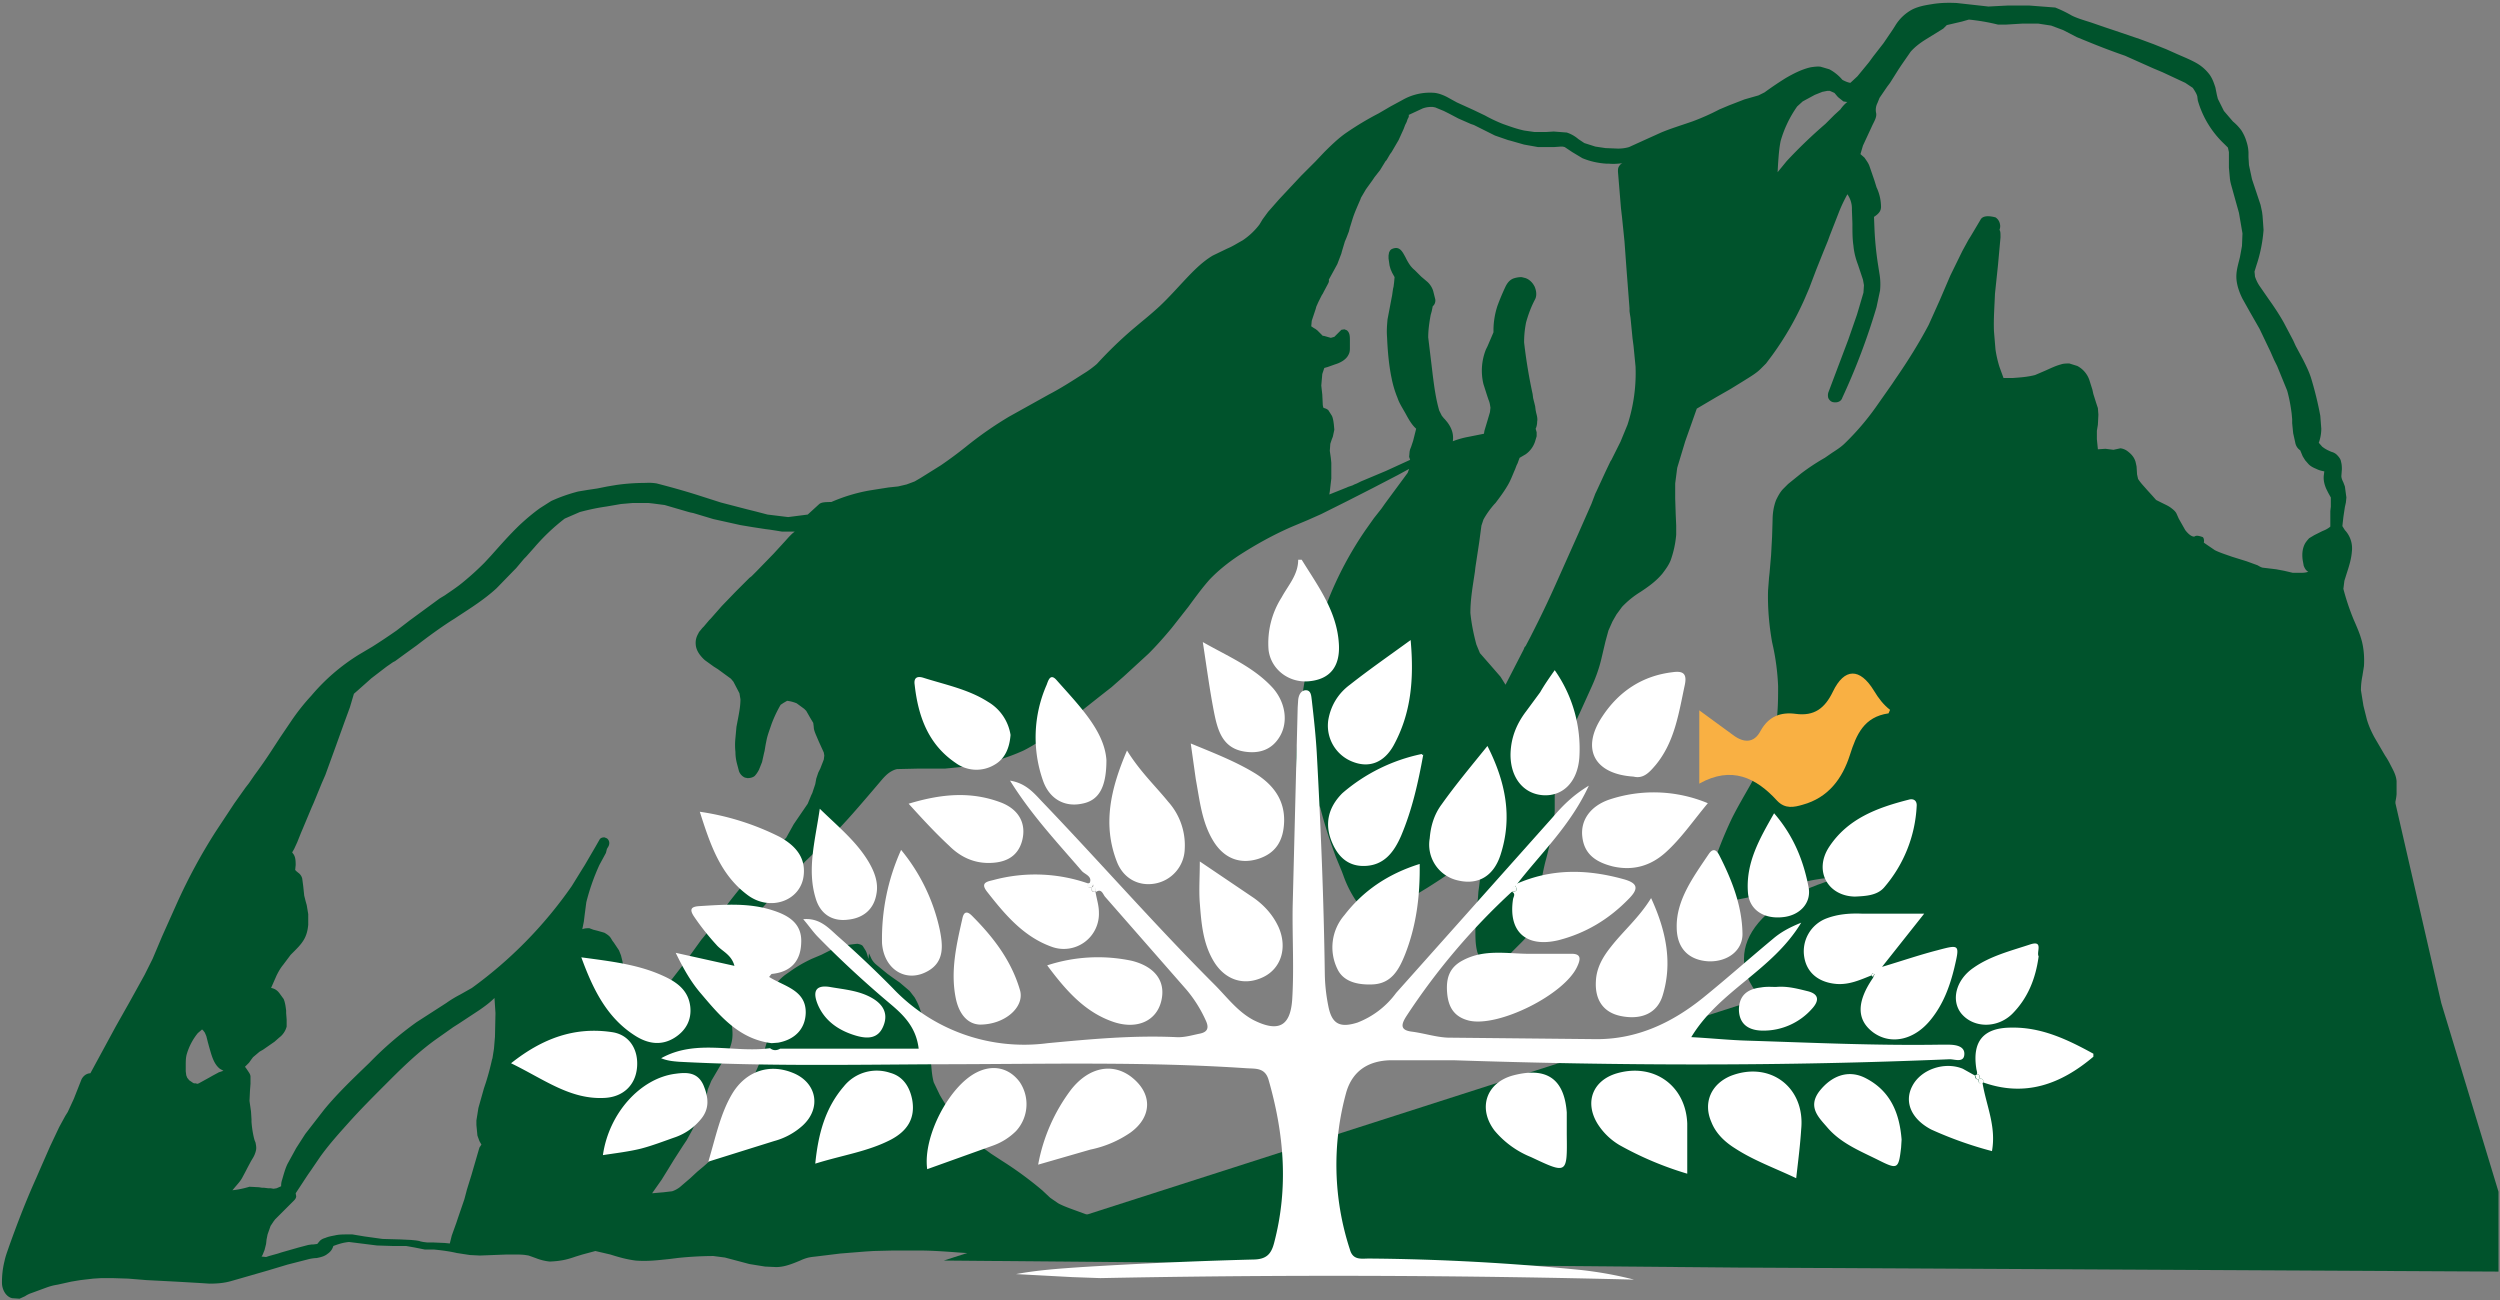 <svg xmlns="http://www.w3.org/2000/svg" viewBox="0 0 498 259"><rect x="0" y="0" width="498" height="259" fill="#808080" stroke="none"/><title>Group 2</title><g id="Page-1" fill="none" fill-rule="evenodd"><g id="Group-2" fill-rule="nonzero"><g id="Layer_2" fill="#00532C"><path id="Shape" d="M404.2 1.1H400l-2 .1-1.9.1-3.6-.4-2.7-.3c-2.1-.1-3.5 0-4.8.2-1.2.2-2.7.4-4.1 1.1a8.9 8.9 0 0 0-3.3 3.1l-.5.8-1.9 2.8-2.1 2.7-.8 1.1-2.3 2.8-1.4 1.3c-.1 0-.7-.1-1.6-.6a8.8 8.8 0 0 0-2.6-2.1l-1.7-.5c-.6-.1-1.3 0-2 .1-1.8.4-3.5 1.3-4.9 2.1a68.3 68.3 0 0 0-4.3 2.9l-1.2.6-2.8.8-3.1 1.2-1.9.8a45.6 45.6 0 0 1-5.4 2.4c-2.3.8-4.3 1.4-6.2 2.2l-3.1 1.4-1.1.5-2.2 1c-.7.2-1.4.3-2.2.3l-2.5-.1-2-.3-2.2-.7-1.2-.8a6.7 6.7 0 0 0-2.3-1.3l-2.6-.2-1.6.1h-2.2l-2.1-.3c-1.4-.3-2.8-.8-4.2-1.3a30 30 0 0 1-3.6-1.7l-2.3-1.1-3.3-1.5-2-1.1c-.8-.4-1.6-.7-2.4-.8a11 11 0 0 0-6.4 1.4l-2.4 1.3-2.4 1.4a59.6 59.6 0 0 0-6.2 3.7c-1.5 1-2.9 2.3-4.6 4l-1.8 1.9-1.9 1.9-.9.9-4.4 4.7-2.2 2.5-1.1 1.5-.6 1a13.8 13.8 0 0 1-3.4 3.2c-1.1.6-2 1.2-3 1.6l-2.9 1.4c-2.2 1.3-4 3.2-5.7 5-1.5 1.6-3.1 3.4-4.9 5.1a77.5 77.5 0 0 1-3.6 3.1l-1.9 1.6a81.3 81.3 0 0 0-7 6.8c-.7.6-1.6 1.3-2.6 1.9-2.2 1.4-4.5 2.9-7 4.2L201 83a73.7 73.7 0 0 0-8.6 6 81.7 81.7 0 0 1-5 3.7l-4 2.5-1.2.7-1.6.6-1.7.4-1.9.2-3.8.6c-2.8.5-5.3 1.3-7.6 2.3-1.5 0-2 .1-2.4.4l-2.3 2.1-3.9.5-4.1-.5-2.3-.6-2-.5-5-1.3-5-1.6-1.3-.4a175.7 175.7 0 0 0-6.5-1.8c-1.2-.2-1.9-.1-2.7-.1a41 41 0 0 0-5.3.4l-1.8.3-2 .4-2 .3-1.8.3a32.4 32.4 0 0 0-5.4 1.9l-2.2 1.4c-1.4 1-2.7 2.1-4 3.3-2.1 2-4.1 4.3-5.8 6.2l-1.3 1.4a55.7 55.7 0 0 1-4.3 3.9c-1.2 1-2.6 1.9-3.6 2.6l-1 .6-6 4.4-2.6 2a129.8 129.8 0 0 1-4.8 3.2l-2.7 1.6a39.7 39.7 0 0 0-9.5 8.2 42.3 42.3 0 0 0-4.1 5.2l-2.1 3.1-1.5 2.3a95.9 95.9 0 0 1-3.6 5.2l-1.1 1.6-.7.9-2.2 3.1-3.7 5.6a111.6 111.6 0 0 0-7.7 14.2l-3 6.7-1.9 4.5-1.6 3.2-3.1 5.6-2.6 4.6-5.1 9.4c-.8 0-1.5.6-1.8 1.3l-1.5 3.8-1.2 2.6-.5.8-1.2 2.2-1.8 3.8-1.8 4.1-1 2.3c-2.2 4.9-3.9 9.4-5.4 13.6-.3.9-.7 1.9-.9 2.9a17 17 0 0 0-.5 4.6c.1 1.2.8 2.5 2 2.8l1.5.1 1.1-.5a5 5 0 0 1 1.2-.6l3-1.1c1.1-.4 1.7-.5 2.3-.6l2.7-.6 1.8-.3 2.6-.3 1.6-.1h2.1l3.2.1 3.7.3 3.9.2 1.9.1 1.8.1 3.4.2 1.5.1c1.5 0 2.9-.1 4.3-.5l2.1-.6 5.2-1.5 4-1.2 3.9-1a8 8 0 0 1 1.9-.3c1-.2 1.6-.4 2.1-.8.6-.4 1-.9 1.2-1.6 1.6-.6 2.3-.7 3.1-.8l3.2.4 2.4.3 3.1.1h2.7l1.7.3 2 .4h1.8c2 .2 3.3.4 4.6.7l2.6.4 2 .1 5.3-.2h2c1.3 0 1.8.1 2.4.2l1.4.5c1 .4 1.9.6 2.8.7 2.7-.1 4-.6 5.2-1l1.3-.4 2.6-.7 3 .7c2.2.7 3.5 1 5 1.2 2.5.2 4.7-.1 6.7-.3l1.6-.2a70.5 70.5 0 0 1 7.2-.4l2.3.3 4.9 1.3 3.1.5 2.2.1c1.5 0 2.9-.5 4.8-1.3 1.5-.7 2.3-.7 3.1-.8l4.9-.6 5-.4 1.6-.1 4-.1h4.9c2.7 0 5.4.2 8.1.4l1.5.1 2.3.2 5.7.5 1.9.2 4.2.4 2.8.2 2.8.1 2.9-.1a7.8 7.8 0 0 0 4-2.2c.9-.9 1-1.2 1.2-1.5.2-.4 0-1-.2-1.3 1.1-.1 1.7-.6 1.7-1.2 0-.3-.1-.7-.3-.9l-2.3-.9-2-.9-2.2-.8c-1.9-.7-3.1-1.1-4.2-1.7l-1.6-1.1-1.6-1.5a71.7 71.7 0 0 0-7.9-5.8l-2.3-1.5-1.1-.8-2-1.6-1.4-1.4-1.6-1.8a51.3 51.3 0 0 1-4.1-6.1l-1.2-2.5c-.3-1.1-.4-2.2-.5-3.4l-.1-1.1-.8-4.8c-.4-2-.8-3.7-1.3-5.2-.3-.9-.7-1.7-1.1-2.4l-1-1.3-2-1.7-1.3-.9-1.1-.8-2.2-1.8a4 4 0 0 1-1-1.2l-.5-1.1-.1 1.1c-.2-.6-.3-1.2-.6-1.7l-.5-.8c-.2-.3-.6-.4-1.1-.5-2 .2-2.8.4-3.3.5a8 8 0 0 0-2.1.8l-1.8.9-1.9.8c-1.5.7-2.9 1.5-4.3 2.5l-1 .7a9 9 0 0 0-2.5 2.9c-.5.9-1.2 2.2-1.1 3.6l.3 1.5v2.8c0 .7 0 1.4-.2 2.1l-.6 2-.9 2.4-.5 1.2-.4.9a7 7 0 0 0-.5 1.3l-.3.8-3.6 9-.3.8-1.3 3c-.8 1-1.1 1.2-1.4 1.4l-1.3 1-1.7 1.5-1.2 1-1.4 1.3-2.1 1.8c-.4.3-.9.6-1.5.8l-1.7.2-2.3.2 1.9-2.7 1.3-2.1 1.1-1.8 1.8-2.8.8-1.2 1.1-2 1.1-2.4 1.5-3.9.3-.9.2-.9.7-1.7 1.7-2.9c1.2-2 2.1-3.4 2.4-5.1.2-1 .1-2.1 0-3.1l-.1-1.3-.1-.8-.3-2.5.1-2 .3-1.9.7-2.8 1.2-4.5c.2-.8.2-1.1 0-1.4 1.1-2.4 2.4-3.9 3.5-5.3l3.3-3.7 1.7-1.9 4.3-4.5 2.7-2.6 1.9-1.8c2.8-2.7 5.3-5.6 7.7-8.4l1.2-1.4 1.7-2c.6-.7 1.1-1.2 1.7-1.6.5-.3.9-.5 1.4-.6l4.4-.1h5.2l3-.3a38.2 38.2 0 0 0 12.6-3.3c2-1 3.9-2.3 5.6-3.5l5.2-3.8a642.8 642.8 0 0 1 6.7-5.3l2.5-2.2 4.9-4.5c1.6-1.6 3.1-3.3 4.6-5.1l3.3-4.2c1.4-1.9 2.7-3.7 4.2-5.4 1.7-1.8 3.7-3.4 5.8-4.8 3.4-2.2 7-4.2 10.7-5.8l3.1-1.3 2.7-1.2 5.2-2.6 5.1-2.6 5-2.6 2.2-1.2-.3.8-4.5 6.1-.7 1-1.5 1.9-1.7 2.4a71 71 0 0 0-7.5 14.1l-1.4 3.6-1.1 3.2c-.7 2.3-1.3 4.8-1.9 8-.5 2.6-.8 4.9-1.1 7.2l-.4 3.7-.1 1-.3 4.6.1 1.7a11.7 11.7 0 0 0 1.7 3.8l1 1.4 1.5 2.2.5.8c.9 3.5 1.8 6.2 2.7 8.7l.4 1.1 1.2 2.9.3.8a22.2 22.2 0 0 0 2.5 5l1 1c.4.9.6 1.5 1 1.9.4.5 1.1.9 1.8.9.7.1 1.3-.1 2-.6l6.2-4.4 2.3-1.4c2.2-1.4 4.4-2.8 6.5-4.5l1.5-1.4 1.7.3.6 1.1.2 1c0 1.4-.2 2.9-.4 4.3l-.1 1.4-.4 3.2-.1 2.9c0 1.6 0 2.9.3 4.2.1.6.4 1.1.8 1.8 1.2.8 1.5 1 1.9 1 .9 0 1.5-.1 2.1-.5l1.4-1.1.8-.9.7-.7.9-.9c.8-.8 1.6-1.6 2.2-2.7.5-.8.7-1.6.9-2.5l.3-1.5.4-2.4.1-.8a48 48 0 0 1 1.1-6.3l.4-1.5.6-2.5c.4-1.5.6-3 .8-4.6l.1-1.7v-2.7c0-1.9.1-3.6.4-5.1l1-2.7.6-1.5.8-2 .4-1a35 35 0 0 1 1.8-4.5l2.4-5.3c.9-2 1.5-3.8 1.9-5.5l.8-3.4.6-2.2.8-1.8.8-1.4 1.1-1.5a18 18 0 0 1 3.7-3c1.5-1 3.1-2.1 4.4-3.7.6-.8 1.2-1.6 1.6-2.6a20.2 20.2 0 0 0 1.1-5.1v-1.8l-.1-2.3-.1-3.1v-3l.4-3.1 1.6-5.3 2.3-6.5 3.9-2.3 2.8-1.6 2.6-1.6c1.6-1 2.6-1.6 3.4-2.4l1.1-1.1 1.2-1.6a60.8 60.8 0 0 0 6.5-11.3l.9-2.1.3-.8 1.1-2.9 1.4-3.5.9-2.2.4-1.1 1.8-4.6c.5-1.3 1.2-2.7 1.7-3.6a5 5 0 0 1 .9 3.1l.1 2.7c0 1.7 0 3.1.2 4.4.1 1.2.4 2.5.9 3.8l.6 1.8.4 1.2.2 1.1-.1 1.5-1 3.4-.3 1-1.7 4.9-4 10.6a2 2 0 0 0 0 1.1c.2.4.5.7.9.8 1 .2 1.7-.2 1.9-.9a130.5 130.5 0 0 0 6.8-18l.7-3.3c.1-1 .1-2.1-.1-3.3l-.3-1.9a65.2 65.2 0 0 1-.7-7l-.1-2.5c1.1-.7 1.4-1.3 1.4-2a9.3 9.3 0 0 0-.9-3.9l-.4-1.3-1-2.9c-.2-.6-.6-1.1-1-1.7l-.8-.7.5-1.7 1.3-2.8.6-1.3c.5-1 .9-1.7.7-2.5a3 3 0 0 1 .3-1.9l.4-1 1.5-2.2.6-.8 1.7-2.7.6-.9 1.8-2.6c.8-.9 1.8-1.7 3.1-2.5l3.4-2.1.7-.7 3-.7 1.4-.4a40.8 40.8 0 0 1 5.8 1h1.6l3.3-.2h3.1l2.6.4 2.4.9 2.7 1.4 2.7 1.1a132 132 0 0 0 6.9 2.6l5.6 2.5 1.9.8 4.5 2.1 1.5 1c.6.9.8 1.3.9 1.7l.1.8a19.2 19.2 0 0 0 5.3 8.7l.7.7.2.9v3.1l.2 2.2c.1.9.4 1.7.6 2.5l.5 1.8.7 2.5.7 4.1-.1 2.5-.4 2.2-.2.8c-.3 1.2-.6 2.3-.5 3.6.1 1.2.5 2.5 1.2 3.9l1.4 2.5 2 3.5 2.2 4.6.7 1.6.6 1.2 2 4.9c.4 1.4.7 3 .9 4.6l.1 1.1v.8l.2 2 .4 1.8c.1.6.4 1.2 1 1.6l.5 1.2.5.8.7.8c.4.4 1 .7 1.5.9.6.3 1.1.4 1.6.5l-.1.8c-.1.9.1 1.8.5 2.7l.4.8.5.9v1.8l-.1.9v3.1c-.6.5-1.1.7-1.6.9l-1.6.8-1 .6a7 7 0 0 0-.8 1c-.5.9-.7 2-.5 3.4l.2 1.1c.2.5.4.9.9 1.2-.6.2-1 .2-1.4.2h-1.7l-1.7-.4-1.6-.3-2.5-.3c-.3 0-.7-.2-1.2-.5l-2.2-.8-2.9-.9c-1.4-.5-2.4-.8-3.4-1.3l-2.2-1.5c.1-.5 0-.9-.2-1.1-1.1-.4-1.4-.3-1.7-.1-.5 0-1.1-.4-1.8-1.3l-1.3-2.3-.4-.9c-.2-.5-.7-.9-1.1-1.2-.5-.4-1.2-.7-1.8-1l-1.2-.6-.8-.9-1-1.1c-.6-.7-1.3-1.4-1.8-2.2l-.2-.9-.1-1.6-.2-.9c-.3-1-.9-1.6-1.7-2.2a3 3 0 0 0-1.3-.5l-1.4.3-1.6-.2-1.5.1-.2-2v-1.7l.2-1.2.1-2-.1-1.3-.3-.9-.6-1.9-.2-.9-.6-1.9a5 5 0 0 0-2.4-2.8l-1.6-.5c-1.1 0-1.4.1-1.7.2-1.1.3-2.1.8-3 1.2l-2.1.9c-1.5.4-3.1.5-4.5.6h-1.8l-.8-2.2a22 22 0 0 1-.8-3.5l-.1-1.2-.2-2.4c-.1-2.5.1-4.9.2-7.5l.6-5.7.2-2.2.3-3.3c0-.9 0-1.2-.2-1.5.1-.3.2-.7.1-1.1a2 2 0 0 0-.9-1.4c-1.9-.5-2.7-.1-3 .5l-1.9 3.2-.5.8-1.2 2.2-2.4 4.9-1.2 2.8-.9 2.1-2.2 4.9c-1.9 3.6-4.2 7.3-6.7 10.9l-.6.9-3.3 4.7a51.5 51.5 0 0 1-6.1 7.1c-.8.8-1.8 1.4-2.7 2l-1.3.9a42.6 42.6 0 0 0-4.7 3.1l-2.6 2.1-1.1 1.1c-.6.7-.9 1.3-1.3 2.1-.5 1.3-.7 2.7-.7 4l-.1 3.3-.2 3.7-.3 3.5-.1.9-.2 2.6c-.1 3.4.2 6.9.8 10.3l.2.9a46.8 46.8 0 0 1 1 7.9c0 2.6 0 5.7-.6 8.6-.6 2.3-1.4 4.5-2.4 6.5l-2.5 4.5c-1.3 2.3-2.6 4.5-3.7 6.7a83.3 83.3 0 0 0-4.3 11l-.5 1.6c-.2.6-.1 1.2.3 1.7.1 1 .4 1.5.9 1.9l1.6.4 2.6-.3 2.5-.5 3.9-1.1c4.4-1.3 8.7-2.6 13.1-2.9l3.6.1c2.2.2 4.5.6 6.4.9l1.4.2 4.9.8c4.1.6 8.3 1.1 12.9 1.5l10.6 1.2 2.1.3 6.2.7 6 .4h2.6l3.6-.1c3.2-.2 5.3-.5 7.2-.7l6.4-1 6.1-1.4 4.8-1.4c3-1 5.2-1.6 7.4-2.2l6-1.5 2.4-.5c2.3-.5 3.3-.7 4.3-1.1.6-.2 1.2-.7 1.5-1l1.2-1.5.9-1.3 1.6-2.7c1-1.8 2-3.9 2.2-6.3v-2.6c-.1-1.3-.8-2.4-1.3-3.4a15 15 0 0 0-1-1.7l-2.1-3.6c-.6-1.1-1.1-2.2-1.5-3.5l-.7-2.8-.5-3.1c0-1 .1-1.9.3-2.9l.3-1.9c.1-1.6 0-3.3-.4-4.9-.4-1.6-1.1-3.1-1.7-4.5a47.3 47.3 0 0 1-2-6l.2-1.6.5-1.6c.5-1.5.9-2.9 1-4.3a5.3 5.3 0 0 0-1.4-4.2l-.5-.8.1-.9.1-.9.3-2 .2-.9.1-1-.3-2.2-.3-.8c-.4-.8-.4-1.1-.4-1.3l.1-1.3c0-1-.1-1.2-.2-1.7-.1-.4-.4-.8-.8-1.2-.3-.3-.7-.5-1.1-.6-1.2-.5-1.5-.8-1.8-1l-.7-.8c.3-.8.5-1.8.5-2.8l-.2-2.6a69.6 69.6 0 0 0-1.9-7.7c-.4-1.2-1-2.4-1.5-3.4l-1.5-2.8-.5-1.1-1.9-3.6c-.9-1.6-1.9-3.1-2.9-4.5l-1.8-2.6c-.5-.7-.8-1.4-1-2l-.1-1 .4-1.3a29 29 0 0 0 1.4-7l-.2-2.8-.1-.8-.3-1.4-1.2-3.6-.5-1.5-.6-2.8-.1-1.6v-.9a7.8 7.8 0 0 0-.4-2.2c-.2-.7-.5-1.4-1-2.2a9.8 9.8 0 0 0-1.7-1.8l-1.8-2.1-1.2-2.4-.2-.8-.3-1.5c-.3-.9-.6-1.8-1.2-2.6a8.6 8.6 0 0 0-2.5-2.2c-1.4-.8-3-1.4-4.3-2l-1.8-.8-2.5-1-2.7-1L421 6l-1.8-.6-2.6-.9c-1.9-.6-2.9-.9-3.9-1.4a25 25 0 0 0-3.3-1.6l-5.2-.4zm-50.1 33.2l.1-1.8c.1-1.4.2-2.9.5-4.4a22.8 22.8 0 0 1 3.3-6.9l1.1-1 2.4-1.3 1.5-.6 1-.2h.5l.9.4.1.1.5.6.2.2 1 .8.6.1h.2a7 7 0 0 0-1.4 1.5l-1.2 1.1-.7.7-1.1 1.1a97.3 97.3 0 0 0-7.7 7.4l-1.8 2.2zm-90.4 32.6h-.2l-.2-.2-.3-.3-.6-.6-.4-.3-.2-.1-.6-.4.1-1.1.8-2.4.1-.4.4-.9.7-1.4.2-.3.2-.4.8-1.5c.1-.2.3-.5.2-.9l.5-.9 1.2-2.2.8-2.1.1-.4.6-2 .3-.7.5-1.3.2-.8.1-.3.4-1.3c.4-1.3 1-2.6 1.6-4l.1-.3 1-1.7 1.3-1.8.4-.6 1.1-1.4 1.1-1.8.2-.2.7-1.2.3-.4 1.4-2.4 1-2.2.3-.8.3-.6.1-.3.1-.3c.2-.3.3-.6.2-.8l2.8-1.3a5 5 0 0 1 1.6-.3h.4l.5.1 1.7.7 1 .5 1.9 1 2.5 1.1.6.2 2 1 2.2 1.1 2.6.9.4.1 2.8.8 2.8.5h3.1l1.4-.1h.4l.4.1 1.5 1 2 1.2c1.4.6 3.1 1 4.8 1.1h.5c1 .1 1.9 0 2.8-.1-.2 0-.5.2-.7.5-.3.4-.3.7-.3 1.2l.6 7.3.2 1.7.5 4.9.4 5.5.6 7.8v.6l.1.7.1.6.4 4.1.2 1.5.4 4.1a33.3 33.3 0 0 1-1.6 11.6l-1.4 3.4-1.6 3.2-.2.4-.2.3-1 2.1-1.8 3.9-.2.4-.8 2.1-2.6 5.9-4.6 10.3a205 205 0 0 1-4.6 9.6l-.3.6-1 1.9-.2.2-.2.5-3.6 7-1-1.6-2-2.3-2.1-2.4-.7-1.7c-.6-2.2-1-4.3-1.2-6.3 0-2.8.5-5.5.9-8.2l.1-.9.7-4.6.1-.7.4-3 .4-1.2c.6-1.1 1.4-2.2 2.2-3.1l.2-.2c.6-.8 1.6-2.1 2.3-3.3.7-1.1 1.1-2.3 1.6-3.4l.3-.8.2-.4.4-1.1 1.2-.7a5 5 0 0 0 1.9-2.6l.3-1v-.8l-.2-.7c.2-.4.3-.9.3-1.4.1-.5 0-1-.1-1.4l-.1-.4-.1-.5-.1-.8-.4-1.6-.1-.8a105 105 0 0 1-1.7-10.3c0-1.2.1-2.5.4-4 .4-1.4.9-2.9 1.8-4.6.4-.8.2-1.8-.1-2.5-.4-.8-1-1.4-1.8-1.7l-.8-.2a5 5 0 0 0-1.7.3c-.7.3-1.2.9-1.6 1.8a47 47 0 0 0-1.5 3.6c-.5 1.5-.8 3.2-.8 4.9v.4l-1.2 2.8-.3.6a11.4 11.4 0 0 0-.5 6.9l.7 2.2.1.3.1.3.1.3c.3.7.3 1.1.4 1.6l-.1.9-.5 1.7-.6 2-.1.6-3 .6c-1.1.2-2.2.5-3.2.9.2-1.4-.2-2.6-1.1-3.8l-.5-.6-.2-.2-.4-.5-.5-1c-.7-2.4-1-4.8-1.3-7.1l-.2-1.7-.7-5.8c0-1.4.2-2.9.5-4.5l.2-.7.1-.5.1-.5c.4-.3.6-.9.5-1.4l-.4-1.6c-.2-.7-.6-1.3-1.1-1.8l-1.3-1.1-.3-.3-.3-.3-.7-.7c-.5-.4-.9-.9-1.2-1.4a11 11 0 0 1-.6-1.1c-.5-.9-.9-1.8-1.8-1.9a2 2 0 0 0-1.1.3l-.2.2-.2.4-.1.6v.6l.2 1.4.2.7.3.7.5.9-.1 1.1-.1.8-.1.4-.2 1.4-.1.5-.8 4.2c-.1 1.1-.2 2.2-.1 3.5.1 2.3.3 5.3.9 8.2a21 21 0 0 0 1.2 4c.3.9.8 1.7 1.2 2.4l.4.7c.6 1.1 1.2 2.2 2.1 3l-.1.4-.5 2-.4 1.2-.2.5-.1.4-.1 1.1.2.6-4.8 2.2-5 2.1-.8.4-.5.2-.2.1-.2.1-.3.1-.3.1-.3.1-.2.1-3.5 1.4.1-.6.3-2.6v-3.1l-.1-1-.2-1.4.1-1.4.3-.9.2-.5.3-1.4-.1-1.1c-.1-.8-.2-1.3-.4-1.7l-.7-1.1a2 2 0 0 0-.8-.4l-.2-.1-.1-.5-.1-2.1-.2-1.8.2-2.3.1-.3.1-.3.2-.6.7-.2 1.4-.5c1-.3 2.3-.9 2.8-2.1.2-.4.2-.9.2-1.2v-1.4c0-.9 0-1.6-.6-2.1l-.5-.2-.6.1-.5.5-.9.9-.7.2-1.4-.4zM46.3 237.1l.5-.6c.5-.6 1-1.1 1.4-1.8l.8-1.5.2-.4.8-1.5.3-.5a5 5 0 0 0 .7-1.7c.1-.5 0-1-.1-1.5l-.2-.5c-.3-1.1-.5-2.3-.6-3.6v-.5l-.1-1.6-.1-.7-.2-1.4.1-2.1.1-1.3v-1.4c0-.4-.2-.7-.4-1l-.4-.6-.3-.4.8-.8.5-.7.3-.4 1.3-1.1.7-.4 2.3-1.6.9-.8a4 4 0 0 0 1.5-2.2v-1.4l-.1-1.3v-.5c-.1-.8-.2-1.6-.5-2.3l-.8-1.1c-.5-.7-1.1-1-1.7-1.1l1.1-2.5c.4-.8.8-1.5 1.3-2.1l1.5-2 .7-.7c.6-.6 1.3-1.3 1.8-2.1.6-.9.9-2 1-3.2v-2.1l-.3-1.8-.2-.7-.3-1.2-.2-1.9-.2-1.5a2 2 0 0 0-.6-1l-.5-.4-.3-.3.1-1c0-1.1-.1-1.6-.4-2.1l-.3-.4.4-.7.6-1.3.8-2 .3-.7 1.8-4.3.4-.9 1.6-3.9.7-1.6 2-5.5 1.8-5 1.1-3 .8-2.7.8-.7 2.7-2.4 3-2.3 1.3-.9.4-.2 1.5-1.1 2.9-2.1c2.2-1.7 4.4-3.3 6.7-4.8l.8-.5.6-.4c2.6-1.7 5.3-3.4 7.7-5.6l3.5-3.6.4-.4 1.6-1.9.4-.4 1.6-1.8a40 40 0 0 1 6.1-5.8l3-1.3c1.5-.4 3.2-.8 5.3-1.1l2.9-.5 2.3-.2h3.2l.9.1 2.3.3 4.8 1.4.4.1.5.1 4 1.2 5.4 1.2 2.4.4 2.6.4.8.1 1.3.2 1.2.2h2.5l-.5.4-.3.3-.3.3-.9 1-2.2 2.4-3.4 3.5-.7.7-.3.3-.4.3-2 2-.7.7-2.8 2.9-2.2 2.5-.3.3-1.1 1.3-.3.3-.4.5a2 2 0 0 0-.4.6c-.4.7-.6 1.4-.5 2.3.1 1 .7 2 1.8 3l1.8 1.3.8.5 2.6 1.9.5.6 1.2 2.3.2 1.2c0 1.2-.2 2.3-.4 3.4l-.4 2.1-.2 2.2a13 13 0 0 0 0 2.8c0 .8.1 1.5.3 2.3l.4 1.5c.2.6.7 1.1 1.2 1.3l.5.1c.5 0 1-.1 1.4-.4.4-.4.7-.9.9-1.3l.6-1.5.4-1.8.1-.4.2-1.2.2-1c.2-1 .6-2 1-3.2a25.2 25.2 0 0 1 1.8-3.8l.6-.4.7-.4c.8.1 1.4.3 1.9.5l1.5 1.1.4.4.4.7.4.7.6 1 .1.8c0 .5.2 1 .4 1.5l.6 1.4 1 2.2.1.6-.1.8-.7 1.8-.4.8-.4 1.2-.2 1.1-.6 1.8-.2.4-.7 1.7-1.3 1.9-1.5 2.2-1.5 2.7a129.6 129.6 0 0 0-11.9 13.5l-.4.5-2.7 3.8-.5.7-.5.7-.4.5-.5.6-3.1 4.3-3.1 4-.7.9-.5.7-2 2.6-2.2 3.5-.3-.7-.5-1.1-.1-.4-.2-.4-.8-1.4-.8-.9-.7-.7-.1-1v-.5l-.1-.9-.3-2.6-.2-1.1-.3-1.2-.4-1-1-1.5-.3-.4-.3-.5c-.3-.5-.8-.8-1.3-1.1l-1.4-.4-.8-.2-.8-.3c-.5 0-.9 0-1.4.2l.3-1.5.2-1.6.3-2.3a43 43 0 0 1 2.6-7.4l1.3-2.4.2-.8.3-.5c.3-.6.2-1.2-.3-1.6l-.5-.2c-.4 0-.8.1-1 .5l-.8 1.4-2.1 3.6-.5.8-2.1 3.4A84.9 84.9 0 0 1 94 196.8l-2.3 1.3a23 23 0 0 0-2.8 1.7l-5.9 3.8a68.6 68.6 0 0 0-9.4 8.1c-2.9 2.8-6.2 5.9-9 9.3l-3.8 4.9-1.8 2.8a490 490 0 0 1-1.7 3.1c-.5 1-.8 2.2-1.1 3.2-.2.6-.2 1-.2 1.3l-.9.4-.6.1-.6-.1h-.5l-.8-.1h-.4l-.6-.1-1.9-.1c-1.7.5-2.6.6-3.4.7zm5.8 13.2l.2-.3.4-1 .3-1.2.1-.9.2-1 .6-1.7.6-.9.3-.4.6-.6 3.2-3.2c.2-.2.4-.5.4-.8l-.1-.6 2.1-3.2.4-.6.7-1 .2-.3 1.5-2.2c1.8-2.5 3.8-4.7 5.5-6.6 2.5-2.8 5.1-5.4 8.2-8.5 2.8-2.8 5.9-5.8 9.4-8.3l3.4-2.4 1.1-.7 4.1-2.7c1-.7 2-1.4 3-2.4l.2 3-.1 4.7-.2 2.4-.3 1.9-.1.3a51 51 0 0 1-1.2 4.5l-.4 1.2-1.1 3.9-.4 2.5v.9l.2 2.1.4 1.1.4.7-.4.6-1.6 5.5-.9 2.9-.1.4-.4 1.5-1.2 3.5-.4 1.2-.9 2.5-.1.4-.3 1.2-1-.1-2.3-.1h-1.2l-.8-.1-.5-.1-.3-.1-.6-.1-1-.1-2.1-.1-3.6-.1-3.6-.5-2.4-.4h-1c-.8 0-1.7 0-2.5.2-.5.1-1.2.2-1.9.5-.4.1-.8.3-1.1.6l-.5.6-.8.1h-.3l-.7.1-1.9.5-3.5 1-.3.1-.3.1-1.8.5-.6.2-.9-.1zM39 215.8h-.3a.8.8 0 0 1-.4-.2l-.6-.4-.4-.5-.2-.5-.1-.8v-1.3c0-.6 0-1.4.2-2.1a12 12 0 0 1 2.2-4.2l.7-.6.1-.1h.1l.2.2.3.4.3.7.3 1.2.3 1.1c.4 1.3.8 3.2 2.1 4.2l.7.4-.9.3-1.3.7-.7.4-2 1.1-.3.1-.3-.1z"/></g><g id="Layer_4" fill="#00532C" transform="translate(188 158)"><path id="Shape" d="M288.8.4l9.5 41.4 11.4 37.6v15.9l-151.4-.8L0 93.1z"/><ellipse id="Oval" cx="195.9" cy="33" rx="36.5" ry="18.4"/></g><g id="Group" transform="translate(101 111)"><path id="Shape" fill="#FFF" d="M158.3.5c3.2 5.2 7 10.2 7.4 16.7.3 4.5-1.7 7.1-5.9 7.5-4 .4-7.6-2.3-8.1-6.2A17 17 0 0 1 154.3 8c1.3-2.4 3.3-4.5 3.3-7.5h.7zm157.7 99c-6.5 5.5-13.6 8.1-22 5.1v.1c.2-.7-.1-.9-.8-.8l.1.1c0-.5.2-1.3-.8-.8l.1.1c.4-.4.2-.8.1-1.3-.9-5.6 1.4-8.3 7-8.3 6-.1 11.2 2.4 16.3 5.2v.6zM85.1 101c20.8 0 41.5-.6 62.3.8 1.8.1 3.6-.1 4.3 2.3 3.1 10.8 4 21.5 1.1 32.5-.6 2.3-1.6 3.3-4.3 3.3-11.4.3-22.7.8-34 1.5-4.4.3-8.8.6-13.1 1.4l11.2.6 5.6.2c35.4-.7 70.8-.6 106.3.3-3.5-.9-6.9-1.5-10.4-1.9a461.3 461.3 0 0 0-42.4-2.3c-1.5 0-3.2.4-3.8-1.8a54.2 54.2 0 0 1-.7-31.4c1.3-4.3 4.5-6.2 8.8-6.3h12.5c33 1.1 65.9 1.2 98.9-.2 1 0 2.9.8 2.9-1.1 0-1.5-1.7-1.8-3.2-1.8h-1.8c-12.7.2-25.4-.4-38.1-.8-3.7-.1-7.4-.5-11.3-.7 5.6-9.3 16.1-13.2 21.9-22.8-2.5 1-4.2 2-5.6 3.2-4.7 3.9-9.3 8-14 11.8-6.1 4.9-13 8.2-21.1 8.2l-29.7-.3c-2.4-.1-4.8-.9-7.2-1.2-2.3-.3-2.1-1.4-1.1-3a132 132 0 0 1 21.1-24.9c-.1-.6.3-1 .8-1.2l.2-.3c4.8-6.2 10.6-11.6 14.3-19.6-3.3 2-5.3 4.1-7.2 6.3l-31.2 35a17.2 17.2 0 0 1-7.7 5.9c-3.5 1.1-5.1.3-5.8-3.3a35 35 0 0 1-.7-6.5c-.2-14.7-.8-29.3-1.6-43.9-.2-3.5-.6-7.1-1-10.6-.1-.7-.1-2-1.3-1.9-.9.1-1.3 1-1.4 1.9l-.1 1.5-1 39.6c-.1 6.2.3 12.5-.1 18.7-.4 5.4-2.9 6.4-7.7 4-3.2-1.7-5.3-4.6-7.8-7.1-11.8-11.8-22.8-24.4-34.4-36.5-1.6-1.7-3.2-3.6-6.3-4.1 4.3 6.9 9.4 12.3 14.3 18 .6.7 2.4 1.1 1.4 2.7.8-.3 1.1-.1.7.8h.7v.7c1.1-.8 1.4.4 1.8.9l16.2 18.5a26 26 0 0 1 3.9 6.2c.7 1.5.3 2.3-1.2 2.6-1.5.3-3.1.8-4.7.7-8.6-.4-17.1.4-25.6 1.2a36 36 0 0 1-30.9-11 211 211 0 0 0-10.9-10.3c-1.8-1.6-3.6-3.7-6.9-3.4 1.2 1.4 2 2.6 3 3.6 4.6 4.7 9.5 9.2 14.5 13.4 2.6 2.2 5 4.6 5.5 8.8H54.4c-.7.4-1.4.4-2-.1-7.2 1-14.7-1.9-21.7 2 1.2.5 2.3.6 3.5.7 16.9.9 33.9.6 50.9.5z"/><path id="Shape" fill="#F9B043" d="M237.5 45.1V30.5l6.7 4.9c2.1 1.6 4.2 1.7 5.5-.8 1.6-2.9 4-3.8 7-3.4 3.7.5 5.8-1.1 7.4-4.4 2.3-4.8 5.4-4.8 8.2-.2.9 1.5 1.9 2.8 3.2 3.8l-.3.7c-4.9.7-6.4 4.2-7.7 8.3-1.5 4.7-4.3 8.5-9.4 9.9-1.7.5-3.5.9-5.1-.8-4.2-4.6-9.1-7-15.5-3.4z"/><path id="Shape" fill="#FFF" d="M271.8 83.3c-2.3.9-4.4 1.9-7 1.7-3.5-.3-5.9-2.2-6.4-5.4a7 7 0 0 1 4.3-7.6c2.3-.9 4.7-1.1 7.2-1h12.4l-8.4 10.6c4-1.2 7.5-2.4 11-3.3 4.5-1.2 4.5-1.2 3.4 3.5-.9 3.7-2.2 7.2-4.6 10.2-3.3 4.2-8 5.2-11.5 2.7-3.4-2.5-3.4-6.1-.1-10.9l.3-.7c-.4-.5-.5-.1-.6.2zM52.7 96.8c-6.4-.8-10.2-5.3-14-9.8-2-2.3-3.5-4.9-5.1-8.2l11.7 2.6c-.6-2.3-2.5-2.9-3.6-4.2a49 49 0 0 1-4.5-5.7c-.9-1.4-.5-1.9 1.1-2 4.9-.3 9.8-.7 14.5.8 3.2 1 6 2.6 5.8 6.5-.1 3.6-2 5.8-5.8 6.2-.2 0-.3.3-.6.6 3 1.9 7.4 2.6 7.3 7.2-.1 3.2-2.2 5.3-5.5 5.9l-1.3.1zm142.6-59.2c3.7 7.3 5 14.3 2.6 21.7-1.4 4.3-4.5 6-8.4 5.1a7.3 7.3 0 0 1-5.7-8.4c.2-2.5.9-4.8 2.4-6.8 2.7-3.8 5.7-7.4 9.1-11.6zm39.8 85.2a66 66 0 0 1-13.5-5.7 13 13 0 0 1-4.4-4.3c-2.6-4.3-.9-8.6 3.9-10 7.3-2.1 13.7 2.4 14 10v10zm21.7.9c-4.2-2-8.4-3.5-12.1-5.9-2.1-1.3-3.9-3-4.8-5.3-1.7-3.9 0-7.6 3.9-9.2 7.8-3 14.8 2.3 14 10.6-.2 3.2-.6 6.3-1 9.8zM136.2 37.1c4.6 1.9 9 3.6 12.9 6 3.5 2.2 5.8 5.2 5.7 9.5-.1 3.9-1.7 6.4-5.2 7.5-3.6 1.1-6.7-.1-8.8-3.4-2.4-3.8-2.8-8.2-3.6-12.5l-1-7.1zm45.6 24c.1 6.5-.7 12.4-2.9 18-1.2 3-2.7 5.9-6.6 6-2.8.1-5.7-.5-6.9-3.1a9.8 9.8 0 0 1 1.4-10.7c3.7-4.8 8.6-8.2 15-10.2zM203.7 79h8.1c2.2-.1 2.1 1 1.4 2.5-2.5 5.6-15.7 12.2-21.6 10.8-2.8-.7-4-2.5-4.3-5.2-.3-2.9.2-5.3 3.1-6.8 4.3-2.3 8.9-1.3 13.3-1.3zm-80.2-40.5c2.6 4.2 5.6 7 8.2 10.2a13 13 0 0 1 3.3 9.4 7.2 7.2 0 0 1-5.9 6.9c-3.3.6-6.3-1-7.6-4.3-2.9-7.4-1.3-14.5 2-22.2zM239.2 49c-3 3.6-5.3 7-8.4 9.8-3 2.7-6.5 3.7-10.5 2.8-3.2-.8-5.7-2.3-6.1-5.9-.4-3.3 1.6-6.1 5.3-7.4a28 28 0 0 1 19.7.7zM180 16.5c.7 7.8.1 14.6-3.4 21-1.9 3.4-4.8 4.5-8 3.3a7.7 7.7 0 0 1-5-8.4c.5-2.9 2-5.3 4.3-7 3.8-3 7.7-5.7 12.1-8.9zm2.5 22.9c-1 5.5-2.2 10.9-4.4 16.1-1.4 3.2-3.4 6-7.5 6-3.3 0-5.2-2.1-6.3-4.8-1.5-3.6-.7-6.9 2.1-9.7a35.1 35.1 0 0 1 15.8-7.8l.3.2zm41.9 4.3c-7.9-.5-10.5-5.6-6.2-12 3.3-5 8-8.1 14-8.8 2.1-.3 2.9.3 2.4 2.6-1.2 5.6-2 11.3-5.8 15.9-1.2 1.4-2.4 2.8-4.4 2.3zM138 60.6l10.8 7.3c2.1 1.5 3.8 3.4 4.9 5.8 1.8 4.1.5 8.3-3.2 10-3.9 1.8-7.7.4-9.9-3.5-2-3.5-2.3-7.4-2.6-11.3-.2-2.6 0-5.1 0-8.3zm-18.6-20.2c0 5.6-1.6 8.1-4.9 8.7-3.4.7-6.4-.9-7.7-4.5a26 26 0 0 1 .7-19.2c.3-.8.7-2.3 1.9-1 4.6 5.2 9.6 10.2 10 16zm81.4 25l.2-.3c7-3.1 14-3 21.3-1 3 .8 3.2 1.9 1.1 4-3.9 4-8.5 6.8-14 8.2-6.4 1.5-10-1.7-9-8.2.1-.5.6-1.1-.3-1.5 1 .1 1.3-.3.7-1.2zM83.7 121.9c-.9-6.5 4.4-16.6 9.9-19.3 3.2-1.6 6.4-.9 8.5 1.9a7.9 7.9 0 0 1-.7 9.8 12.4 12.4 0 0 1-4.6 2.9l-13.1 4.7zm22.1-.9a35.3 35.3 0 0 1 6.6-15c3.5-4.4 8.1-5.3 11.8-2.6 4.4 3.3 4.4 8 0 11.2a21.8 21.8 0 0 1-8 3.4l-10.4 3zm-65.7-.6c1.5-5 2.4-9.6 4.8-13.6 2.7-4.4 7.3-6 12-4.1 4.8 1.9 5.8 7 2 10.5a13.8 13.8 0 0 1-5.7 3.1l-13.1 4.1zm168.6-97.9a27.2 27.2 0 0 1 4.9 17.5c-.4 4.9-3.4 7.7-7.3 7.4-3.9-.3-6.5-3.6-6.4-8.3.1-3.2 1.2-5.9 3.1-8.4l2.8-3.8c.8-1.4 1.7-2.7 2.9-4.4zm-91.5 44c.2 1.4.7 2.8.7 4.2a7 7 0 0 1-9.4 6.9c-5.6-2-9.3-6.4-12.9-11-1.4-1.8.1-2 1.3-2.3a32 32 0 0 1 18.9.7c-.3.8.2.9.8.8l-.1-.1c-.1.7-.1 1.1.7.8zm151.3 1.1c-5.4-.1-8.2-5.1-5.2-9.8 3.7-5.7 9.6-7.9 15.9-9.5 1-.3 1.7.2 1.6 1.3a26.8 26.8 0 0 1-6.5 16.2c-1.4 1.6-3.7 1.7-5.8 1.8zM61.4 120.8c.6-6 2-11.1 5.7-15.4a8.4 8.4 0 0 1 9.2-2.7c2.6.7 3.9 2.8 4.4 5.3.7 3.8-1 6.3-4.2 8-4.6 2.4-9.7 3.1-15.1 4.8zm-60.6-20c6.3-5 12.7-7.3 20.1-6.2 3.5.5 5.3 3.5 5 7-.3 3.6-2.8 5.9-6.4 6.1-6.9.4-12.1-3.7-18.7-6.9zM211.1 115c.1 7.9.1 7.9-7.1 4.5a18.4 18.4 0 0 1-7.3-5.3c-3.4-4.5-1.6-9.6 3.8-11 6.6-1.7 10.1.7 10.6 7.4v4.4zM100.3 35.4c-.2 2.6-1.1 4.8-3.3 6a7 7 0 0 1-7.6-.4c-5.5-3.7-7.5-9.3-8.2-15.6-.2-1.3.4-1.8 1.7-1.4 4.4 1.4 9 2.3 12.9 4.8a9.3 9.3 0 0 1 4.5 6.6zM14.8 79.7c5.9.8 11.2 1.4 16.1 3.6 2.7 1.2 5.2 2.8 5.6 6.2.3 2.7-.9 4.8-3.1 6.2-2.7 1.7-5.4 1.2-7.9-.4-5.5-3.5-8.3-9-10.7-15.6zm23.6-29a52 52 0 0 1 15.9 5c2.9 1.6 5.2 3.9 4.8 7.6-.5 5.2-6.8 7.4-11.3 3.9-5.3-4-7.3-9.9-9.4-16.5zm189.5 17.2c3 6.5 4.3 12.9 2.3 19.4-1.1 3.6-4.3 4.9-8.3 4.1-3.5-.7-5.2-3.2-5-6.9.1-2.7 1.4-4.9 3-6.9 2.5-3.2 5.6-5.8 8-9.7zm-89.3-51c5.1 2.9 10.2 5 14 9.2 2.5 2.9 3 6.7 1.4 9.5s-4.2 3.6-7.2 3.1c-4.2-.7-5.2-4.1-5.9-7.5-.9-4.5-1.5-9.1-2.3-14.3zM19.1 119.1c1.2-8.4 7.5-15.3 14.4-16.2 2.2-.3 4.4-.4 5.6 2.2 1.1 2.6 1.3 4.9-.7 7.1a11.5 11.5 0 0 1-4.8 3.3c-2.3.8-4.6 1.7-6.9 2.3-2.4.6-5 .9-7.6 1.3zm88.5-37.8a32.5 32.5 0 0 1 16.9-.9c4.7 1.2 6.8 4.2 5.8 8.1-1 3.9-4.8 5.6-9.4 4.1-5.7-1.9-9.5-6.2-13.3-11.3zM277.8 116l-.1 1.6c-.5 4.3-.7 4.4-4.5 2.5-3.6-1.8-7.4-3.3-10.1-6.4-1.7-2-4.1-4.1-1.7-7.3 2.5-3.2 5.9-4.4 9.3-2.6 5 2.6 6.7 7.1 7.1 12.2zM233 73.7c-.1-5.4 3.3-10 6.4-14.6.9-1.3 1.6-.7 2.1.3 2.5 4.9 4.5 10 4.6 15.5.1 3.4-2.9 5.7-6.7 5.6-4-.2-6.4-2.6-6.4-6.8zM80 49.1c6.6-2 12.5-2.5 18.5-.2 3.5 1.4 5 4.2 4.1 7.6-.9 3.3-3.5 4.4-6.7 4.4-3.1 0-5.7-1.3-7.8-3.4-2.7-2.5-5.2-5.2-8.1-8.4zm-1.5 9.2a37.3 37.3 0 0 1 7.7 15.9c.6 3 1 6.3-2.3 8.2-4.3 2.5-8.8-.2-9.2-5.5a43 43 0 0 1 3.8-18.6zm15.7 34.8c-2.6-.1-4.2-2.3-4.8-5.2-1.1-5.4.1-10.6 1.3-15.9.3-1.5 1-1.5 1.9-.6 4.3 4.3 7.9 9 9.6 14.9.9 3.3-3 6.8-8 6.8zm199.7 11.5c.7 4.5 2.8 8.7 1.9 13.7a75.8 75.8 0 0 1-12.1-4.3c-4-2.1-5.4-5.5-3.8-8.6 1.7-3.4 6.5-5 10.1-3.5l2.5 1.4-.1-.1c0 .5.2.9.8.8l-.1-.1c.1.5-.1 1.2.8.7zM62.3 50.1c3.7 3.6 7.4 6.6 9.8 10.7 1.1 1.9 1.9 4 1.5 6.2-.5 3.2-2.7 4.9-5.7 5.2-3.2.4-5.5-1.2-6.4-4.2-1.8-5.8-.1-11.6.8-17.9zm190.1.9c3.9 4.5 5.9 9.5 6.9 14.9.5 3.1-1.9 5.5-5.2 5.8-3.8.4-6.6-1.5-6.9-4.8-.5-6 2.3-10.8 5.2-15.9zm52.7 28.5c-.6 4.5-2.2 8.4-5.3 11.5-3 2.9-7.7 2.8-10.1-.1-2.1-2.6-1.1-6.7 2.4-9.1 3.4-2.4 7.5-3.4 11.4-4.7 2.6-.8 1.1 1.6 1.6 2.4zm-52.3 6.1c2.1-.2 4.1.3 6.1.8 2.7.6 2.4 2.1 1 3.6a12.9 12.9 0 0 1-9.7 4.3c-2.4 0-4.6-.9-4.8-3.9-.1-3.1 1.7-4.4 4.4-4.7 1.1-.2 2.1-.1 3-.1zm-188.5 0c2.8.5 5.8.7 8.4 2.2 2.1 1.2 3.3 3 2.3 5.5-1 2.6-3.1 2.7-5.5 2-3.4-1-6.2-2.9-7.6-6.2-.9-2.2-.8-4 2.4-3.5z"/><path id="Shape" fill="#066B3D" d="M182.2 39.2l.7-.1-.4.3-.3-.2z"/><path id="Shape" fill="#FCFDFC" d="M293.3 104c-.6.1-.8-.3-.8-.8.9-.5.8.2.8.8z"/><path id="Shape" fill="#FCFDFC" d="M294 104.7c-1 .4-.8-.3-.8-.8.7-.1 1 .1.8.8zM117.3 66.5c-.8.3-.9-.2-.8-.8h.8v.8z"/><path id="Shape" fill="#FCFDFC" d="M116.5 65.8c-.6.1-1.1 0-.8-.8 1-.4 1.3-.1.8.8zm84.3-.4c.6.9.3 1.3-.8 1.2-.1-.7.3-1 .8-1.2zm71 17.9c.1-.3.2-.6.6-.4l-.3.7-.3-.3z"/></g></g></g></svg>